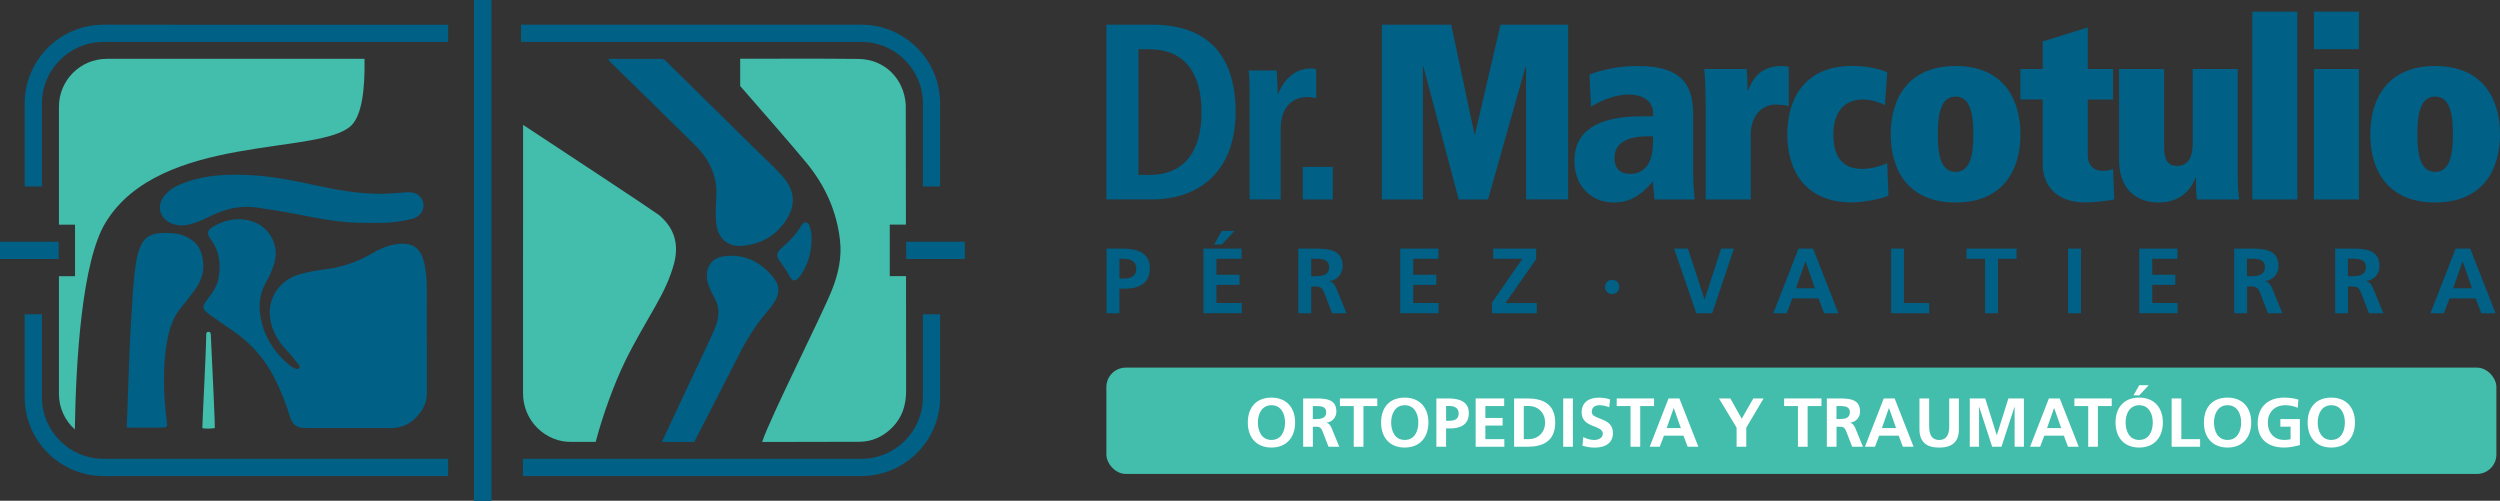 <svg xmlns="http://www.w3.org/2000/svg" id="Layer_1" data-name="Layer 1" viewBox="0 0 506.09 101.37"><rect x="0" y="0" width="506.09" height="101.37" fill="#333333" stroke="none"/><defs><style>      .cls-1 {        fill: #fff;      }      .cls-2 {        fill: #006086;      }      .cls-3 {        fill: #43beac;      }    </style></defs><g><g><rect class="cls-3" x="223.97" y="74.42" width="281.39" height="21.52" rx="3.93" ry="3.93"></rect><g><path class="cls-1" d="M257.39,80.49c3.07,0,4.79,2.07,4.79,5.03s-1.69,5.08-4.79,5.08-4.79-2.09-4.79-5.08,1.68-5.03,4.79-5.03ZM257.39,89.06c2,0,2.75-1.78,2.75-3.54s-.8-3.49-2.75-3.49-2.75,1.76-2.75,3.49.74,3.54,2.75,3.54Z"></path><path class="cls-1" d="M263.8,80.66h2.12c2.1,0,4.61-.07,4.61,2.65,0,1.15-.77,2.1-2.02,2.27v.03c.53.04.84.58,1.04,1.01l1.57,3.82h-2.18l-1.18-3.05c-.28-.73-.53-1.01-1.36-1.01h-.63v4.06h-1.96v-9.78ZM265.76,84.83h.64c.97,0,2.07-.14,2.07-1.36s-1.09-1.27-2.07-1.27h-.64v2.63Z"></path><path class="cls-1" d="M274.05,82.2h-2.8v-1.54h7.56v1.54h-2.8v8.24h-1.96v-8.24Z"></path><path class="cls-1" d="M284.37,80.49c3.07,0,4.79,2.07,4.79,5.03s-1.69,5.08-4.79,5.08-4.79-2.09-4.79-5.08,1.68-5.03,4.79-5.03ZM284.37,89.06c2,0,2.75-1.78,2.75-3.54s-.8-3.49-2.75-3.49-2.75,1.76-2.75,3.49.74,3.54,2.75,3.54Z"></path><path class="cls-1" d="M290.78,80.66h2.48c2.13,0,4.08.62,4.08,2.96s-1.67,3.11-3.77,3.11h-.83v3.71h-1.96v-9.78ZM292.74,85.18h.69c.98,0,1.86-.32,1.86-1.46s-.85-1.53-1.86-1.53h-.69v2.98Z"></path><path class="cls-1" d="M298.73,80.66h5.77v1.54h-3.81v2.41h3.49v1.54h-3.49v2.75h3.84v1.54h-5.8v-9.78Z"></path><path class="cls-1" d="M306.51,80.66h2.68c3,0,5.64,1.01,5.64,4.89s-2.65,4.89-5.64,4.89h-2.68v-9.78ZM308.47,88.89h1.09c1.64,0,3.22-1.22,3.22-3.35s-1.58-3.35-3.22-3.35h-1.09v6.7Z"></path><path class="cls-1" d="M316.45,80.66h1.96v9.78h-1.96v-9.78Z"></path><path class="cls-1" d="M325.76,82.45c-.62-.27-1.3-.42-1.99-.42s-1.54.29-1.54,1.36c0,1.7,4.29.98,4.29,4.26,0,2.14-1.69,2.96-3.67,2.96-1.06,0-1.54-.14-2.51-.38l.18-1.76c.67.36,1.44.6,2.21.6s1.74-.38,1.74-1.26c0-1.86-4.29-1.09-4.29-4.33,0-2.18,1.7-2.98,3.42-2.98.84,0,1.62.11,2.34.35l-.18,1.61Z"></path><path class="cls-1" d="M330.08,82.2h-2.8v-1.54h7.56v1.54h-2.8v8.24h-1.96v-8.24Z"></path><path class="cls-1" d="M337.76,80.66h2.21l3.84,9.78h-2.17l-.84-2.24h-3.96l-.85,2.24h-2.03l3.81-9.78ZM338.84,82.62h-.03l-1.41,4.03h2.86l-1.42-4.03Z"></path><path class="cls-1" d="M351.55,86.57l-3.57-5.91h2.3l2.31,4.1,2.35-4.1h2.07l-3.5,5.91v3.87h-1.96v-3.87Z"></path><path class="cls-1" d="M363.97,82.2h-2.8v-1.54h7.56v1.54h-2.8v8.24h-1.96v-8.24Z"></path><path class="cls-1" d="M369.81,80.66h2.12c2.1,0,4.61-.07,4.61,2.65,0,1.15-.77,2.1-2.02,2.27v.03c.53.04.84.58,1.04,1.01l1.57,3.82h-2.18l-1.18-3.05c-.28-.73-.53-1.01-1.36-1.01h-.63v4.06h-1.96v-9.78ZM371.77,84.83h.64c.97,0,2.07-.14,2.07-1.36s-1.09-1.27-2.07-1.27h-.64v2.63Z"></path><path class="cls-1" d="M381.33,80.66h2.21l3.84,9.78h-2.17l-.84-2.24h-3.96l-.85,2.24h-2.03l3.81-9.78ZM382.41,82.62h-.03l-1.41,4.03h2.86l-1.42-4.03Z"></path><path class="cls-1" d="M388.57,80.66h1.96v5.65c0,1.67.53,2.76,2.03,2.76s2.03-1.09,2.03-2.76v-5.65h1.96v6.25c0,2.62-1.48,3.7-3.99,3.7s-3.99-1.08-3.99-3.7v-6.25Z"></path><path class="cls-1" d="M398.74,80.66h3.14l2.33,7.41h.03l2.33-7.41h3.14v9.78h-1.88v-8.07h-.03l-2.63,8.07h-1.88l-2.63-8.07-.03.03v8.04h-1.88v-9.78Z"></path><path class="cls-1" d="M414.76,80.66h2.21l3.84,9.78h-2.17l-.84-2.24h-3.96l-.85,2.24h-2.03l3.81-9.78ZM415.84,82.62h-.03l-1.41,4.03h2.86l-1.42-4.03Z"></path><path class="cls-1" d="M422.73,82.2h-2.8v-1.54h7.56v1.54h-2.8v8.24h-1.96v-8.24Z"></path><path class="cls-1" d="M433.05,80.49c3.07,0,4.79,2.07,4.79,5.03s-1.69,5.08-4.79,5.08-4.79-2.09-4.79-5.08,1.68-5.03,4.79-5.03ZM433.05,89.06c2,0,2.75-1.78,2.75-3.54s-.8-3.49-2.75-3.49-2.75,1.76-2.75,3.49.74,3.54,2.75,3.54ZM433.06,77.98h1.92l-1.92,2.05h-1.16l1.16-2.05Z"></path><path class="cls-1" d="M439.62,80.66h1.96v8.24h3.8v1.54h-5.76v-9.78Z"></path><path class="cls-1" d="M450.94,80.49c3.07,0,4.79,2.07,4.79,5.03s-1.69,5.08-4.79,5.08-4.79-2.09-4.79-5.08,1.68-5.03,4.79-5.03ZM450.94,89.06c2,0,2.75-1.78,2.75-3.54s-.8-3.49-2.75-3.49-2.75,1.76-2.75,3.49.74,3.54,2.75,3.54Z"></path><path class="cls-1" d="M465.15,82.55c-.76-.35-1.74-.52-2.52-.52-2.28,0-3.54,1.54-3.54,3.54s1.23,3.49,3.32,3.49c.53,0,.95-.06,1.29-.14v-2.55h-2.07v-1.54h3.95v5.27c-1.04.28-2.12.5-3.17.5-3.17,0-5.37-1.58-5.37-4.89s2.04-5.22,5.37-5.22c1.13,0,2.03.15,2.87.41l-.13,1.65Z"></path><path class="cls-1" d="M471.94,80.49c3.07,0,4.79,2.07,4.79,5.03s-1.69,5.08-4.79,5.08-4.79-2.09-4.79-5.08,1.68-5.03,4.79-5.03ZM471.94,89.06c2,0,2.75-1.78,2.75-3.54s-.8-3.49-2.75-3.49-2.75,1.76-2.75,3.49.74,3.54,2.75,3.54Z"></path></g></g><g><path class="cls-2" d="M224,50.33h3.32c2.85,0,5.45.82,5.45,3.95s-2.23,4.16-5.04,4.16h-1.11v4.97h-2.62v-13.08ZM226.62,56.38h.92c1.31,0,2.49-.43,2.49-1.95s-1.14-2.04-2.49-2.04h-.92v3.99Z"></path><path class="cls-2" d="M243.63,50.33h7.72v2.06h-5.1v3.22h4.67v2.06h-4.67v3.67h5.13v2.06h-7.76v-13.08ZM247.34,46.75h2.57l-2.57,2.74h-1.55l1.55-2.74Z"></path><path class="cls-2" d="M262.81,50.33h2.83c2.81,0,6.16-.09,6.16,3.54,0,1.54-1.03,2.81-2.7,3.04v.04c.71.06,1.12.77,1.39,1.35l2.1,5.12h-2.92l-1.57-4.08c-.38-.97-.71-1.35-1.82-1.35h-.84v5.43h-2.62v-13.08ZM265.43,55.91h.86c1.29,0,2.77-.19,2.77-1.82s-1.46-1.71-2.77-1.71h-.86v3.52Z"></path><path class="cls-2" d="M283.47,50.33h7.72v2.06h-5.1v3.22h4.67v2.06h-4.67v3.67h5.13v2.06h-7.76v-13.08Z"></path><path class="cls-2" d="M302.03,61.27l6.15-8.88h-5.9v-2.06h8.69v2.14l-6.2,8.88h6.33v2.06h-9.07v-2.14Z"></path><path class="cls-2" d="M324.92,58.09c0-.84.58-1.44,1.44-1.44s1.44.6,1.44,1.44-.58,1.44-1.44,1.44-1.44-.6-1.44-1.44Z"></path><path class="cls-2" d="M338.89,50.33h2.81l3.35,10.27h.04l3.32-10.27h2.6l-4.4,13.08h-3.22l-4.5-13.08Z"></path><path class="cls-2" d="M364.07,50.33h2.96l5.13,13.08h-2.9l-1.12-3h-5.3l-1.14,3h-2.72l5.1-13.08ZM365.51,52.95h-.04l-1.89,5.4h3.82l-1.89-5.4Z"></path><path class="cls-2" d="M382.83,50.33h2.62v11.02h5.08v2.06h-7.7v-13.08Z"></path><path class="cls-2" d="M401.85,52.39h-3.75v-2.06h10.12v2.06h-3.75v11.02h-2.62v-11.02Z"></path><path class="cls-2" d="M418.65,50.33h2.62v13.08h-2.62v-13.08Z"></path><path class="cls-2" d="M433.07,50.33h7.72v2.06h-5.1v3.22h4.67v2.06h-4.67v3.67h5.13v2.06h-7.76v-13.08Z"></path><path class="cls-2" d="M452.25,50.33h2.83c2.81,0,6.17-.09,6.17,3.54,0,1.54-1.03,2.81-2.7,3.04v.04c.71.06,1.12.77,1.39,1.35l2.1,5.12h-2.92l-1.57-4.08c-.38-.97-.71-1.35-1.82-1.35h-.84v5.43h-2.62v-13.08ZM454.87,55.91h.86c1.29,0,2.77-.19,2.77-1.82s-1.46-1.71-2.77-1.71h-.86v3.52Z"></path><path class="cls-2" d="M472.69,50.33h2.83c2.81,0,6.17-.09,6.17,3.54,0,1.54-1.03,2.81-2.7,3.04v.04c.71.06,1.12.77,1.39,1.35l2.1,5.12h-2.92l-1.57-4.08c-.38-.97-.71-1.35-1.82-1.35h-.84v5.43h-2.62v-13.08ZM475.31,55.91h.86c1.29,0,2.77-.19,2.77-1.82s-1.46-1.71-2.77-1.71h-.86v3.52Z"></path><path class="cls-2" d="M497.1,50.33h2.96l5.13,13.08h-2.9l-1.12-3h-5.3l-1.14,3h-2.72l5.1-13.08ZM498.54,52.95h-.04l-1.89,5.4h3.82l-1.89-5.4Z"></path></g></g><g><path class="cls-2" d="M223.97,4.99h9.23c11.05,0,16.93,5.98,16.93,17.69s-7.1,17.69-16.93,17.69h-9.23V4.99ZM230.46,35.41h2.18c7.3,0,10.59-4.97,10.59-12.72s-3.29-12.72-10.59-12.72h-2.18v25.45Z"></path><path class="cls-2" d="M252.97,18.58c0-1.62-.05-3.14-.2-4.31h5.68c.05,1.57.2,3.19.2,4.76h.1c.76-2.03,2.74-5.17,6.64-5.17.41,0,.71.1,1.06.15v5.88c-.56-.15-1.11-.25-1.77-.25-2.58,0-5.42,1.57-5.42,6.44v14.29h-6.29v-21.8Z"></path><path class="cls-2" d="M263.72,33.79h6.08v6.59h-6.08v-6.59Z"></path><path class="cls-2" d="M288.15,13.51h-.1v26.87h-8.31V4.99h14.04l4.71,22.2h.1l5.17-22.2h13.69v35.38h-8.52V13.51h-.1l-7.6,26.87h-5.93l-7.15-26.87Z"></path><path class="cls-2" d="M342.75,34.55c0,2.13.15,4.26.3,5.83h-8.11c-.1-1.22-.3-2.43-.3-3.65-2.64,2.94-4.71,4.26-7.91,4.26-4.66,0-8.01-3.35-8.01-8.42,0-5.88,4.41-9.02,13.59-9.02h2.33v-.81c0-1.67-1.37-3.6-4.97-3.6-2.84,0-5.68,1.27-7.6,2.48l-.3-6.54c2.18-.81,5.47-1.72,9.88-1.72,9.28,0,11.1,4.36,11.1,9.78v11.41ZM334.64,27.6h-1.06c-4.06,0-6.74,1.27-6.74,4.36,0,2.33,1.27,3.24,3.14,3.24,4.21,0,4.66-4.26,4.66-6.74v-.86Z"></path><path class="cls-2" d="M345.29,21.62c0-3.75-.15-6.44-.3-7.65h8.57c.15,1.06.2,2.94.2,4.41h.1c.76-2.08,2.38-5.02,6.74-5.02.66,0,.96.05,1.52.15v7.96c-.41-.15-1.67-.3-2.74-.3-2.94,0-4.97,2.58-4.97,6.08v13.13h-9.12v-18.75Z"></path><path class="cls-2" d="M381.58,21.26c-.96-.41-2.48-1.12-4.46-1.12-3.35,0-5.98,2.08-5.98,7.05,0,3.95,1.37,7,5.83,7,2.23,0,4.51-.86,5.07-1.17l.25,6.59c-1.37.66-5.22,1.37-7.35,1.37-9.63,0-13.13-6.59-13.13-13.79s3.5-13.84,13.13-13.84c3.85,0,6.03.86,7.1,1.27l-.46,6.64Z"></path><path class="cls-2" d="M395.88,13.36c9.63,0,13.13,6.64,13.13,13.84s-3.5,13.79-13.13,13.79-13.13-6.59-13.13-13.79,3.5-13.84,13.13-13.84ZM395.88,34.8c3.09,0,3.6-3.75,3.6-7.6s-.51-7.65-3.6-7.65-3.6,3.8-3.6,7.65.51,7.6,3.6,7.6Z"></path><path class="cls-2" d="M409.01,13.97h4.51v-5.58l9.12-2.84v8.42h5.12v6.18h-5.12v11.25c0,2.23,1.37,3.19,2.99,3.19.91,0,1.72-.15,2.13-.41l.25,6.18c-1.17.25-3.4.61-6.03.61-5.02,0-8.46-2.84-8.46-7.76v-13.08h-4.51v-6.18Z"></path><path class="cls-2" d="M453.01,36.02c0,1.98.15,3.65.3,4.36h-8.57c-.15-1.06-.2-2.94-.2-4.41h-.1c-.51,1.42-2.28,5.02-7.45,5.02-4.51,0-8.01-2.69-8.01-8.52V13.97h9.12v15.87c0,2.53.76,3.75,2.59,3.75,2.63,0,3.19-2.38,3.19-4.36v-15.26h9.12v22.05Z"></path><path class="cls-2" d="M455.95,2.36h9.12v38.02h-9.12V2.36Z"></path><path class="cls-2" d="M468.42,2.36h9.12v7.6h-9.12V2.36ZM468.42,13.97h9.12v26.41h-9.12V13.97Z"></path><path class="cls-2" d="M492.96,13.36c9.63,0,13.13,6.64,13.13,13.84s-3.5,13.79-13.13,13.79-13.13-6.59-13.13-13.79,3.5-13.84,13.13-13.84ZM492.96,34.8c3.09,0,3.6-3.75,3.6-7.6s-.51-7.65-3.6-7.65-3.6,3.8-3.6,7.65.51,7.6,3.6,7.6Z"></path></g><g><g><g><path class="cls-2" d="M95.96,0h3.49v101.37h-3.49V0ZM0,52.43h11.88v-3.49H0v3.49ZM8.49,37.75v-16.8c0-6.87,5.59-12.46,12.46-12.46h69.77v-3.49H20.95c-8.8,0-15.95,7.16-15.95,15.95v16.8h3.49ZM8.49,80.42v-16.8h-3.49v16.8c0,8.8,7.16,15.95,15.95,15.95h69.77v-3.49H20.95c-6.87,0-12.46-5.59-12.46-12.46Z"></path><g><path class="cls-2" d="M86.42,68.58c0,3.69.02,7.39,0,11.08-.01,2.16-1.09,3.85-2.62,5.25-1.28,1.17-2.84,1.74-4.6,1.74-5.71-.01-11.42,0-17.13,0-.38,0-.76,0-1.13-.06-1.19-.21-1.85-.98-2.19-2.09-.86-2.79-1.91-5.51-3.26-8.11-2.02-3.9-4.83-7.08-8.49-9.53-1.66-1.11-3.3-2.23-4.9-3.42-1.14-.85-1.17-1.44-.31-2.59.99-1.33,2.06-2.63,2.4-4.31.55-2.79.35-5.46-1.39-7.87-1.08-1.49-.94-2.12.72-3,2.43-1.29,5.01-1.72,7.66-.82,3.49,1.18,5.42,4.95,4.34,8.46-.4,1.29-.93,2.58-1.61,3.74-1.18,2.02-1.54,4.12-1.26,6.41.55,4.39,2.72,7.82,6.09,10.57.34.27.74.49,1.15.63.21.07.55,0,.72-.13.09-.07.04-.5-.09-.65-.8-1-1.6-2-2.47-2.93-1.73-1.85-2.99-3.92-3.36-6.48-.61-4.14,1.98-7.94,6.26-9.04,1.6-.41,3.24-.71,4.88-.91,3.41-.41,6.55-1.51,9.52-3.24,1.5-.88,3.11-1.59,4.86-1.85,1.75-.26,3.48-.14,4.64,1.39.56.74.89,1.71,1.09,2.63.58,2.77.47,5.59.46,8.41,0,2.25,0,4.49,0,6.74h.04Z"></path><path class="cls-2" d="M74.33,45.1c-5.02.13-9.89-.9-14.77-1.84-2.53-.49-5.08-.88-7.63-1.25-3.22-.47-6.25.24-9.15,1.66-1.13.55-2.28,1.08-3.47,1.49-1.62.55-3.29.72-4.9-.07-2.11-1.03-2.67-3.42-1.26-5.3,1.19-1.58,2.9-2.37,4.7-2.99,4.15-1.43,8.43-1.57,12.75-1.35,4.38.22,8.66,1.06,12.92,1.99,4.48.97,8.97,1.82,13.58,1.79,1.72,0,3.43-.19,5.15-.3,1.16-.07,2.25.09,2.98,1.11,1.17,1.65.24,3.78-1.84,4.27-2.13.51-4.28.84-6.48.8-.86-.02-1.72,0-2.58,0Z"></path><path class="cls-3" d="M41.75,68.09c0-.37-.11-.93.47-.91.52.02.45.54.47.94.31,6.1.86,18.38.8,18.49-.12.19-2.41.21-2.53.04-.06-.09.77-15.53.78-18.55Z"></path></g><path class="cls-3" d="M73.79,11.91H21.63c-5.36,0-9.7,4.34-9.7,9.7v23.87h3.26v10.43h-3.26v23.83c0,2.86,1.25,5.43,3.22,7.2.21-13.53,1.37-33.95,6.23-41.9,11.11-18.2,43.59-13.45,49.78-19.68,2.13-2.14,2.74-7.43,2.63-13.45Z"></path></g><g><path class="cls-2" d="M123.14,11.92c3.68,0,7.21.01,10.73,0,.64,0,.94.44,1.31.81,6.22,6.12,12.43,12.24,18.64,18.36,1.52,1.5,3.13,2.92,4.54,4.53,2.69,3.08,2.86,6.08.46,9.41-2.1,2.92-5.04,4.42-8.57,4.74-2.92.27-4.94-1.54-5.25-4.51-.19-1.77-.1-3.54.01-5.3.27-4.25-1.39-7.7-4.33-10.6-5.5-5.43-11.04-10.83-16.56-16.25-.32-.31-.7-.57-.99-1.18Z"></path><path class="cls-2" d="M164.3,48.21c-.03,3.02-.75,5.38-2.22,7.5-1,1.45-1.68,1.42-2.44-.12-.46-.93-1.08-1.74-1.69-2.57-.85-1.14-.83-1.87.25-2.79,1.58-1.35,2.98-2.82,4.05-4.6.21-.35.52-.69.99-.59.46.1.61.54.72.93.26.87.36,1.77.34,2.24Z"></path><path class="cls-3" d="M183.4,55.9h-3.28v-10.43h3.27l-.03-24.31c-.38-5.28-4.29-9.16-9.58-9.23-7.58-.1-16.32-.02-23.94-.04v5.52c2.47,2.8,10.94,12.53,13.41,15.54,3.73,4.54,6.11,9.71,6.79,15.61.42,3.58-.34,6.93-1.66,10.23-2.1,5.24-12.42,25.64-14.09,30.65,0,0,0,.01,0,.02,0,0,13.46,0,19.67-.03,2.6-.01,4.79-1.03,6.62-2.85,2.08-2.07,2.86-4.63,2.85-7.51l-.02-23.16Z"></path><path class="cls-3" d="M133.24,43.42c-.74-.6-18.57-12.38-26.98-17.9-.13-.09-.25-.16-.37-.24v20.19s-.01,10.43-.01,10.43v23.6c-.07,5.71,4.64,10.16,10,9.95h4.71c1.37-5.21,3.67-11.64,6.01-16.43,1.86-3.81,4.04-7.44,6.13-11.13,1.54-2.72,2.92-5.52,3.73-8.57,1.05-4,0-7.31-3.21-9.91Z"></path><path class="cls-2" d="M95.96,0h3.49v101.37h-3.49V0ZM183.44,48.94v3.49h11.88v-3.49h-11.88ZM105.47,8.49h68.9c6.87,0,12.46,5.59,12.46,12.46v16.8h3.49v-16.8c0-8.8-7.16-15.95-15.95-15.95h-68.9v3.49ZM186.83,63.62v16.8c0,6.87-5.59,12.46-12.46,12.46h-68.5v3.49h68.5c8.8,0,15.95-7.16,15.95-15.95v-16.8h-3.49Z"></path><path class="cls-2" d="M156.82,56.51c-2.58-3.33-5.89-5.21-10.25-4.63-2.49.33-3.77,2.17-3.42,4.66.19,1.34.79,2.5,1.43,3.65.95,1.67,1.1,3.4.5,5.23-.34,1.06-.79,2.07-1.26,3.08-3,6.41-6.82,14.5-9.84,20.96h6.56c2.8-5.49,6.46-12.48,9.15-17.82,1.52-3.03,3.33-5.85,5.52-8.43.64-.75,1.26-1.52,1.74-2.39.81-1.46.88-2.97-.15-4.29Z"></path></g></g><path class="cls-2" d="M25.65,86.54c.12-2.13.5-15.36.85-21.03.98-16.25,1.09-18.95,8.75-18.27,2.02.18,4.47,1.38,5.29,3.44,1.13,2.84.71,5.51-1.11,8.02-.91,1.26-1.88,2.47-2.86,3.67-1.53,1.88-2.26,4.1-2.69,6.43-1,5.4-.8,10.81-.15,16.22.19,1.54.22,1.54-1.33,1.55-1.97,0-3.94,0-5.91,0-.27,0-.54-.02-.85-.04Z"></path></g></svg>